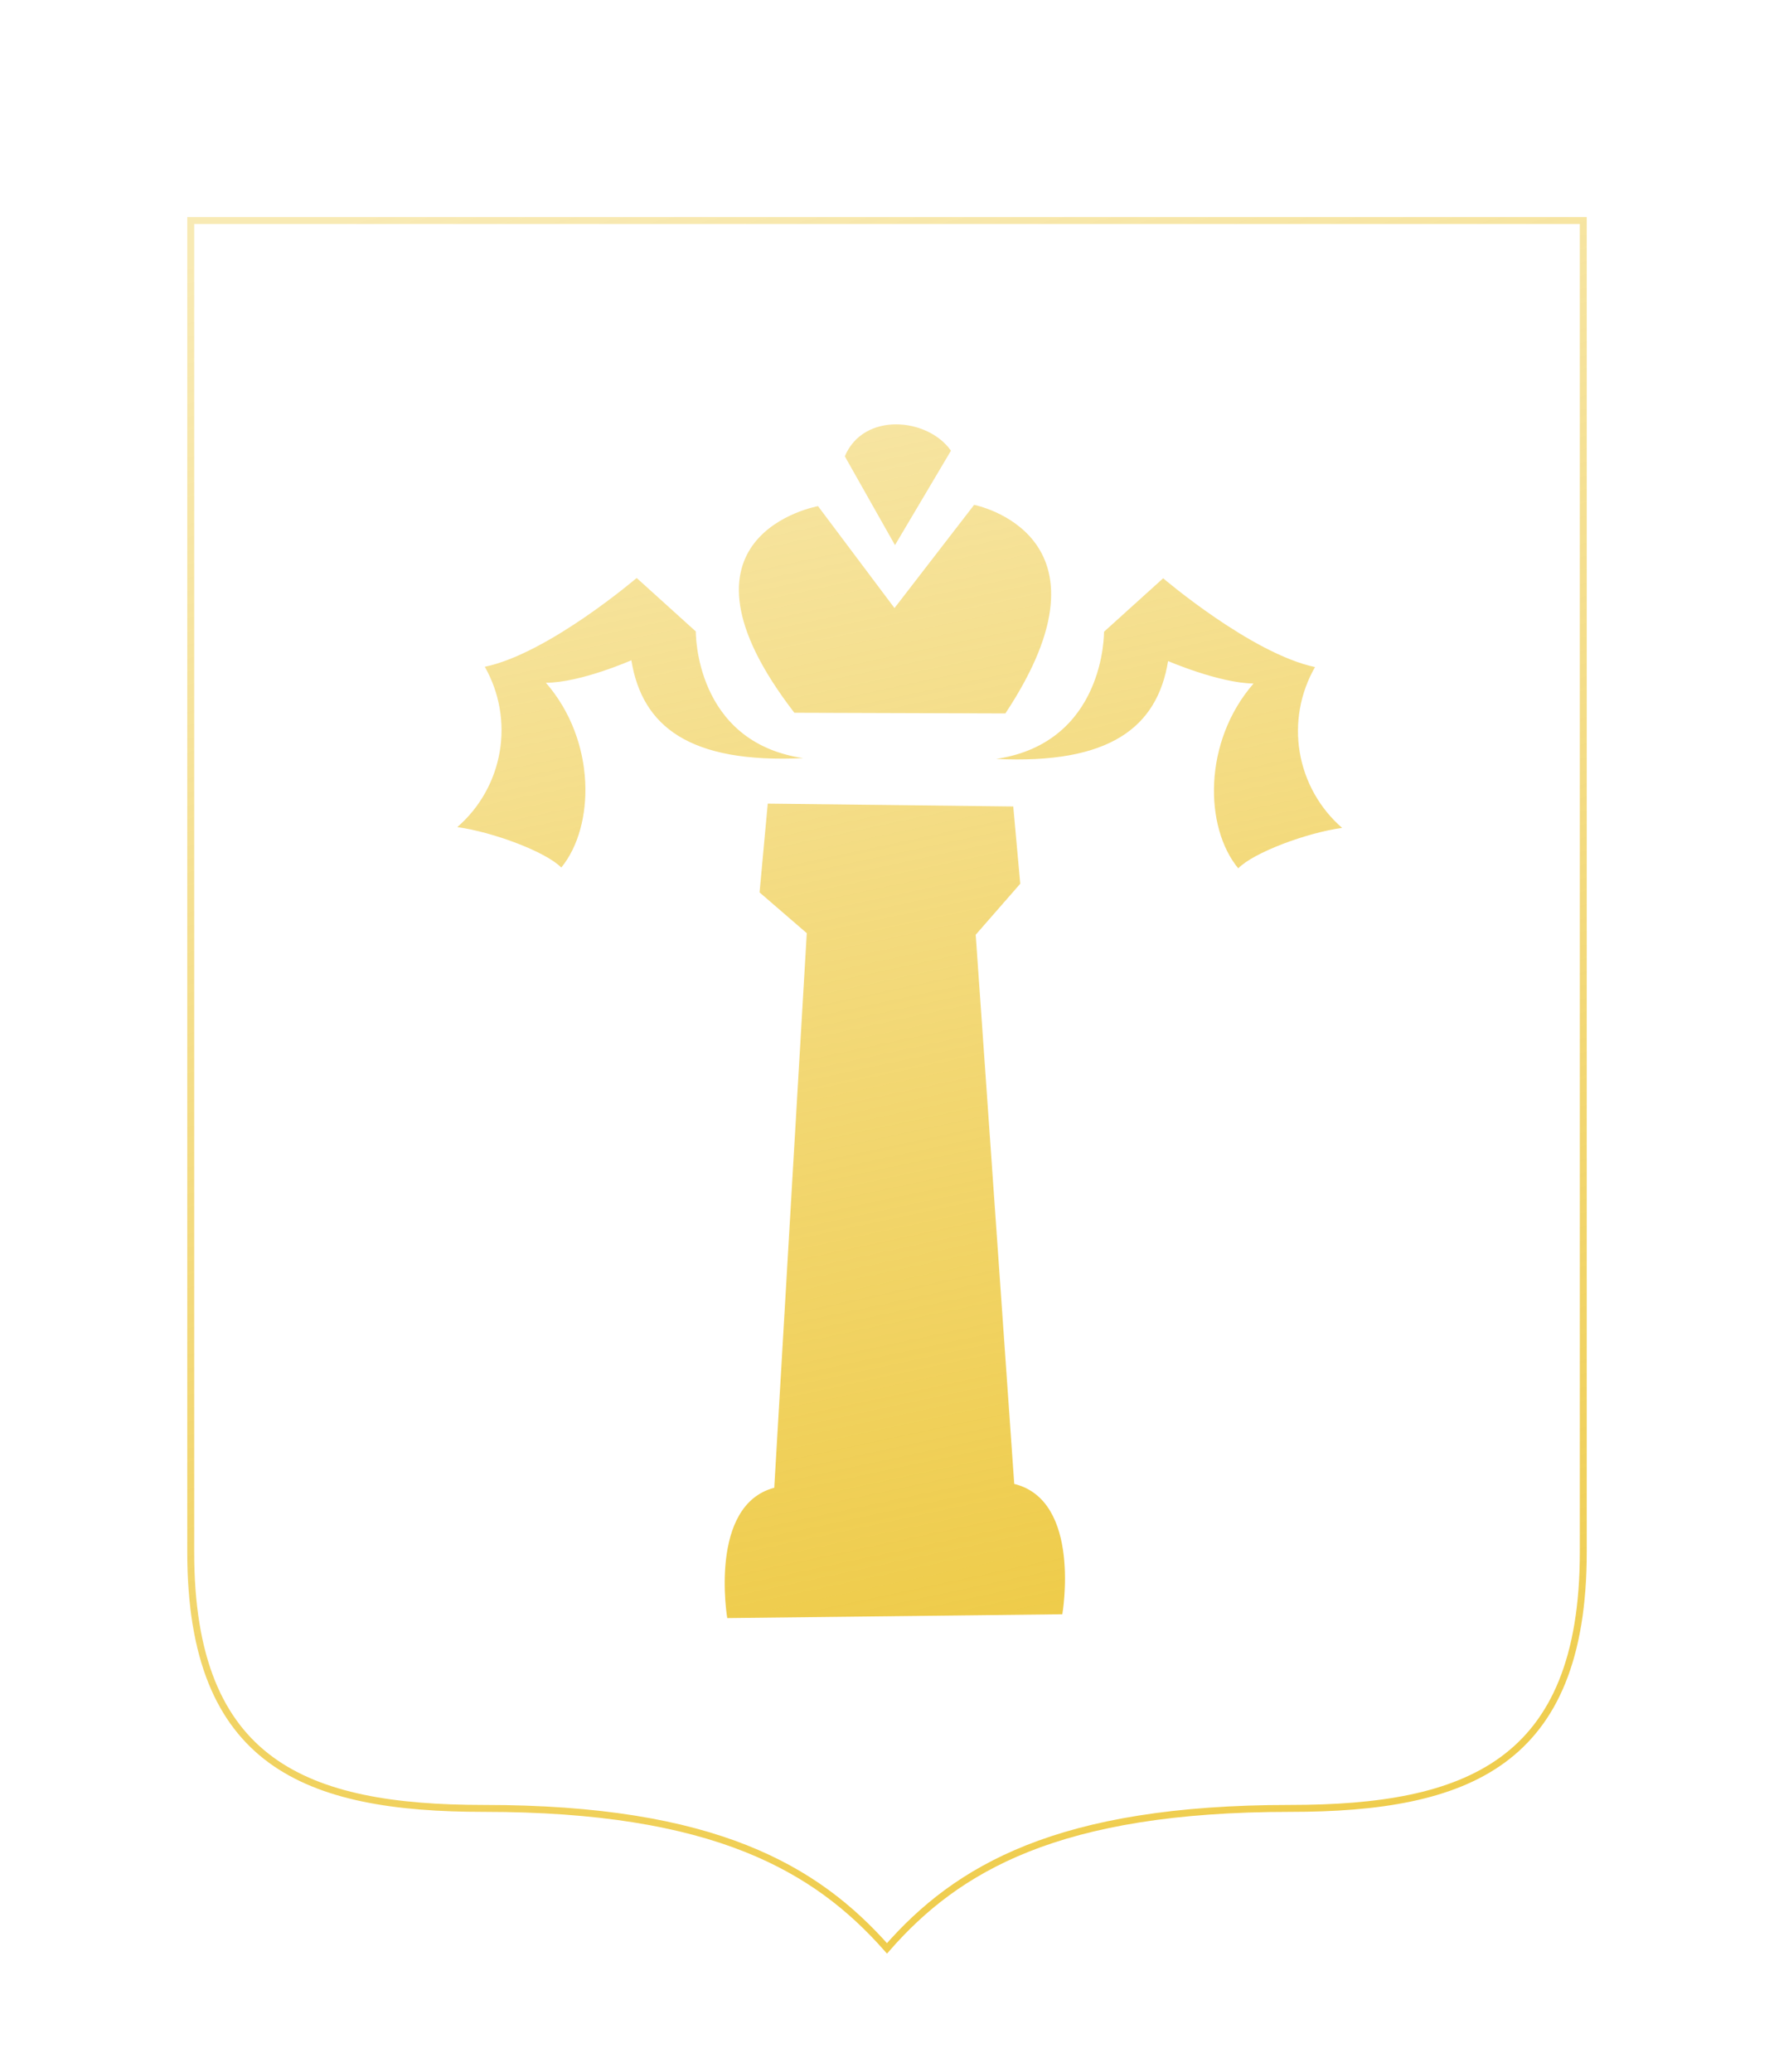 <?xml version="1.0" encoding="UTF-8"?> <svg xmlns="http://www.w3.org/2000/svg" width="256" height="299" viewBox="0 0 256 299" fill="none"><path d="M186.183 260.969C169.482 260.969 157.425 263.109 148.245 266.765C139.279 270.337 133.084 275.344 127.998 281.167C122.851 275.337 116.607 270.33 107.632 266.76C98.444 263.106 86.419 260.969 69.817 260.969C56.969 260.969 46.413 259.345 39.068 253.949C31.761 248.58 27.523 239.388 27.523 223.966V31.824H228.478V223.966C228.478 239.386 224.191 248.579 216.859 253.948C209.488 259.345 198.931 260.969 186.183 260.969Z" stroke="url(#paint0_linear_156_669)"></path><path fill-rule="evenodd" clip-rule="evenodd" d="M104.946 233.505L153.301 232.95C153.301 232.95 156.146 216.547 146.361 214.141L140.8 134.892L147.229 127.531L146.219 116.382L110.791 115.97L109.611 128.784L116.423 134.664L111.73 214.696C102.201 217.217 104.946 233.505 104.946 233.505ZM100.409 91.124L91.876 83.407C91.876 83.407 79.076 94.342 69.959 96.221C72.072 99.942 72.831 104.282 72.108 108.5C71.384 112.719 69.223 116.556 65.991 119.358C71.168 120.07 78.791 122.932 80.996 125.196C85.86 119.259 86.073 106.914 78.777 98.528C83.755 98.528 91.108 95.282 91.108 95.282C92.672 104.864 99.527 110.189 115.911 109.406C100.196 107.099 100.409 91.124 100.409 91.124ZM121.913 65.851L129.152 78.666L137.23 65.04C133.86 60.242 124.601 59.43 121.913 65.851ZM140.573 72.857L129.081 87.75L118.045 73.042C118.045 73.042 94.805 77.156 114.631 102.856L145.081 102.956C162.233 77.057 140.573 72.857 140.573 72.857ZM189.767 96.264C180.58 94.313 167.851 83.45 167.851 83.45L159.317 91.167C159.317 91.167 159.531 107.17 143.758 109.52C160.142 110.303 166.997 104.978 168.562 95.395C168.562 95.395 175.915 98.571 180.893 98.642C173.597 107.028 173.781 119.372 178.688 125.31C180.878 123.046 188.501 120.184 193.678 119.472C190.439 116.658 188.277 112.804 187.564 108.571C186.85 104.337 187.629 99.986 189.767 96.264Z" fill="url(#paint1_linear_156_669)"></path><defs><linearGradient id="paint0_linear_156_669" x1="52.5" y1="31" x2="128" y2="306.042" gradientUnits="userSpaceOnUse"><stop stop-color="#EECA44" stop-opacity="0.4"></stop><stop offset="1" stop-color="#EECA44"></stop></linearGradient><linearGradient id="paint1_linear_156_669" x1="83" y1="30" x2="129.835" y2="250.08" gradientUnits="userSpaceOnUse"><stop stop-color="#EECA44" stop-opacity="0.4"></stop><stop offset="1" stop-color="#EECA44"></stop></linearGradient></defs></svg> 